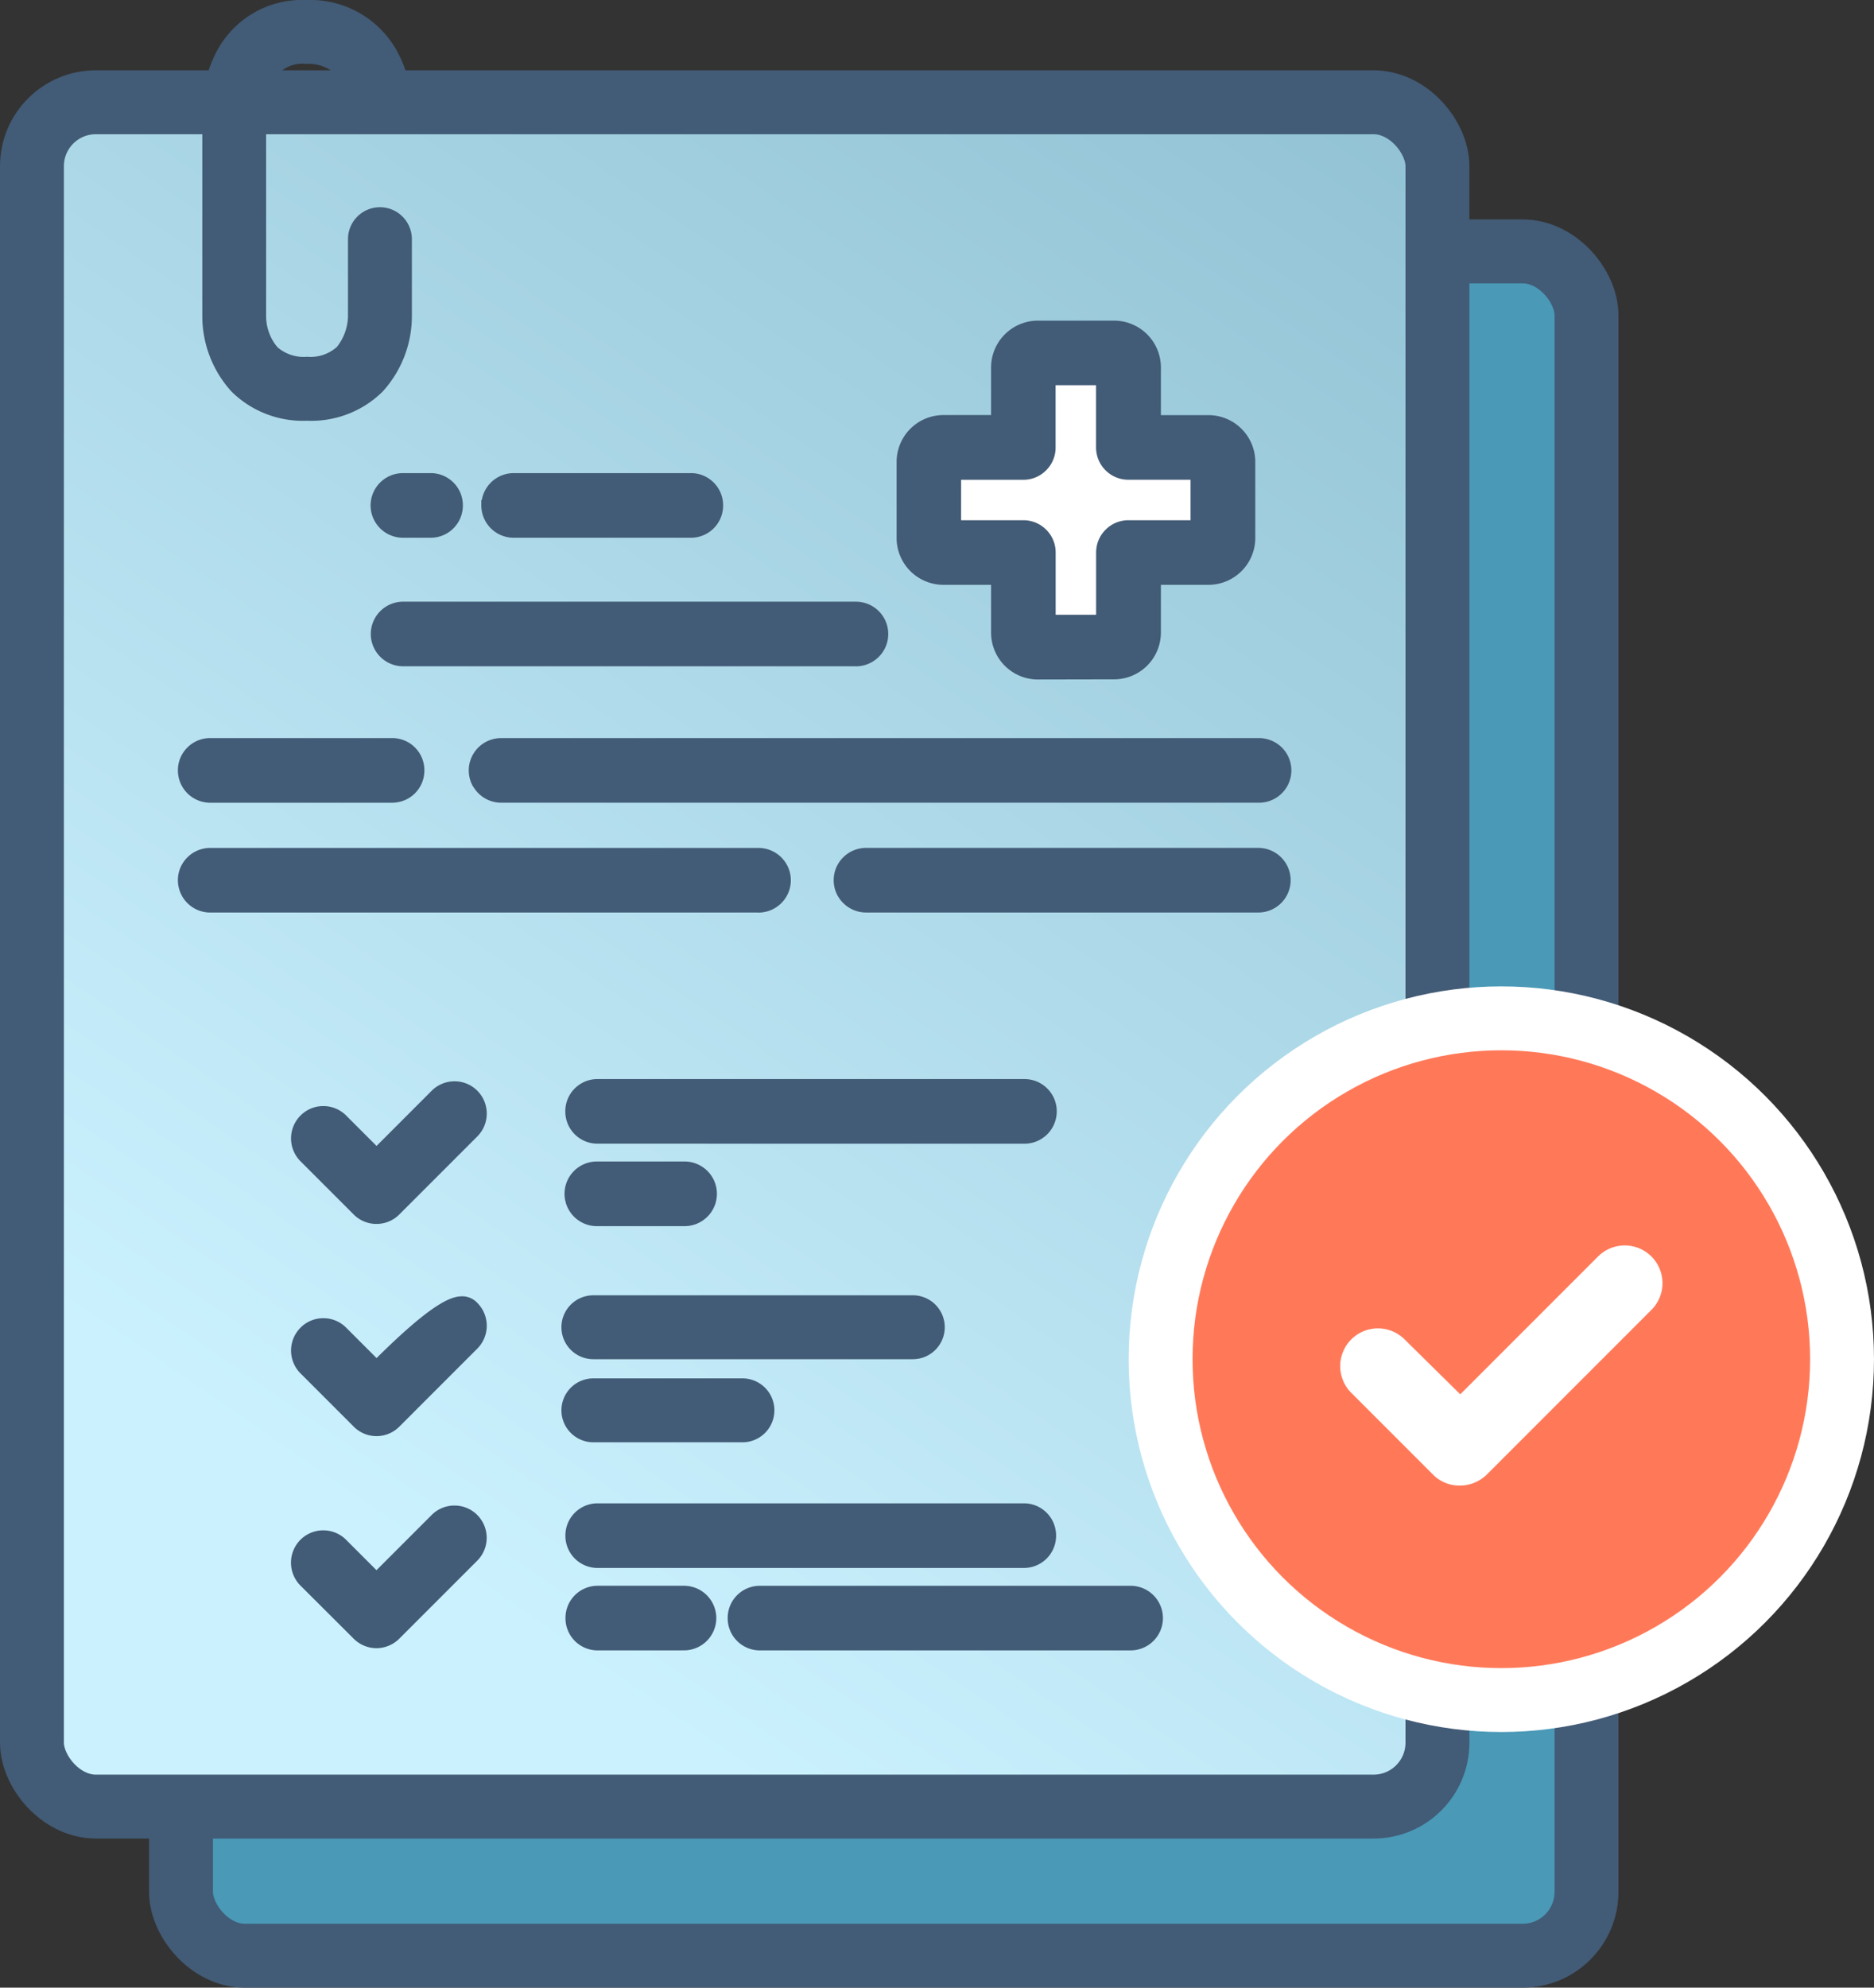<svg xmlns="http://www.w3.org/2000/svg" xmlns:xlink="http://www.w3.org/1999/xlink" width="88" height="93.3" viewBox="0 0 88 93.3">
  <rect x="0" y="0" width="88" height="93.3" fill="#333333" stroke="none"/>
  <defs>
    <linearGradient id="linear-gradient" x1="0.834" y1="-0.107" x2="0.282" y2="0.862" gradientUnits="objectBoundingBox">
      <stop offset="0" stop-color="#90c1d3"/>
      <stop offset="1" stop-color="#cbf1fe"/>
    </linearGradient>
  </defs>
  <g id="Group_26" data-name="Group 26" transform="translate(-146.5 -234.2)">
    <rect id="Rectangle_30" data-name="Rectangle 30" width="66" height="80" rx="3" transform="translate(155 246)" fill="#4999b7" stroke="#425b76" stroke-linecap="square" stroke-width="3"/>
    <rect id="Rectangle_29" data-name="Rectangle 29" width="66" height="80" rx="3" transform="translate(148 239)" stroke="#425b76" stroke-linecap="square" stroke-width="3" fill="url(#linear-gradient)"/>
    <circle id="Ellipse_3" data-name="Ellipse 3" cx="16" cy="16" r="16" transform="translate(201 282)" fill="#ff7959" stroke="#fff" stroke-width="3"/>
    <path id="Path_38" data-name="Path 38" d="M41.254,48.32a1.772,1.772,0,0,0-2.506,2.506l3.839,3.839a1.745,1.745,0,0,0,1.262.515,1.821,1.821,0,0,0,1.262-.515l7.732-7.732a1.772,1.772,0,0,0-2.506-2.506l-6.47,6.47Z" transform="translate(171.205 248.752)" fill="#fff"/>
    <path id="Subtraction_1" data-name="Subtraction 1" d="M549.922-784.252a4.764,4.764,0,0,1-3.549-1.367A5.26,5.26,0,0,1,545-789.187v-9.926a5.969,5.969,0,0,1,.622-2.371A4.528,4.528,0,0,1,549.866-804h.075a4.644,4.644,0,0,1,4.278,2.54,5.564,5.564,0,0,1,.344.83h-3.436A1.875,1.875,0,0,0,549.9-801h-.041a1.536,1.536,0,0,0-1.535.816,2.967,2.967,0,0,0-.328,1.141v9.906a2.265,2.265,0,0,0,.533,1.435,1.874,1.874,0,0,0,1.389.449,1.86,1.86,0,0,0,1.4-.46,2.389,2.389,0,0,0,.523-1.422v-3.638a1.5,1.5,0,0,1,1.5-1.5,1.5,1.5,0,0,1,1.5,1.5v3.585a5.258,5.258,0,0,1-1.373,3.568A4.76,4.76,0,0,1,549.922-784.252Z" transform="translate(-389 1038.2)" fill="#425b76"/>
    <line id="Line_5" data-name="Line 5" y2="14" transform="translate(197 250.5)" fill="none" stroke="#fff" stroke-width="3"/>
    <line id="Line_6" data-name="Line 6" x2="13" transform="translate(190.5 257.5)" fill="none" stroke="#fff" stroke-width="3"/>
    <g id="Group_20" data-name="Group 20" transform="translate(-94.136)">
      <path id="Union_3" data-name="Union 3" d="M572.291-741.583a1.509,1.509,0,0,1-1.474-1.516,1.509,1.509,0,0,1,1.474-1.516h17.448a1.518,1.518,0,0,1,1.516,1.516,1.518,1.518,0,0,1-1.516,1.516Zm-7.621,0A1.509,1.509,0,0,1,563.2-743.1a1.509,1.509,0,0,1,1.474-1.516h4.092a1.518,1.518,0,0,1,1.516,1.516,1.518,1.518,0,0,1-1.516,1.516Zm-11.416-.549-2.5-2.494a1.522,1.522,0,0,1,0-2.149,1.512,1.512,0,0,1,1.072-.443,1.511,1.511,0,0,1,1.076.447l1.423,1.423,2.591-2.591a1.51,1.51,0,0,1,1.071-.443,1.506,1.506,0,0,1,1.07.443,1.519,1.519,0,0,1,0,2.145l-3.663,3.663a1.525,1.525,0,0,1-1.073.445A1.52,1.52,0,0,1,553.254-742.132Zm31.5-3.321H564.67a1.509,1.509,0,0,1-1.474-1.516,1.509,1.509,0,0,1,1.474-1.516h20.094a1.51,1.51,0,0,1,1.474,1.516,1.51,1.51,0,0,1-1.474,1.516Zm-31.5-6.635-2.5-2.5a1.519,1.519,0,0,1,.007-2.146,1.5,1.5,0,0,1,1.068-.441,1.5,1.5,0,0,1,1.076.448l1.424,1.423c2.578-2.552,3.48-2.9,4.021-2.9a.971.971,0,0,1,.71.31,1.519,1.519,0,0,1,0,2.145l-3.663,3.664a1.506,1.506,0,0,1-1.073.444A1.5,1.5,0,0,1,553.254-752.088Zm15.5-9.409h-4.081a1.518,1.518,0,0,1-1.517-1.516,1.509,1.509,0,0,1,.444-1.073,1.51,1.51,0,0,1,1.073-.445h4.12a1.524,1.524,0,0,1,1.307.746,1.516,1.516,0,0,1,0,1.542,1.522,1.522,0,0,1-1.306.746Zm-15.5-.548-2.5-2.5a1.518,1.518,0,0,1,.007-2.146,1.5,1.5,0,0,1,1.068-.441,1.5,1.5,0,0,1,1.076.448l1.423,1.423,2.591-2.592a1.509,1.509,0,0,1,1.071-.442,1.505,1.505,0,0,1,1.07.442,1.519,1.519,0,0,1,0,2.145l-3.663,3.663a1.509,1.509,0,0,1-1.073.444A1.506,1.506,0,0,1,553.254-762.044Zm17.812-.965h0v0Zm-6.4-2.358a1.509,1.509,0,0,1-1.474-1.516,1.509,1.509,0,0,1,1.474-1.516h20.087a1.51,1.51,0,0,1,1.073.445,1.505,1.505,0,0,1,.443,1.073,1.517,1.517,0,0,1-1.516,1.516Zm11.339-11.595a1.516,1.516,0,0,1,0-1.542,1.524,1.524,0,0,1,1.307-.746h18.423a1.519,1.519,0,0,1,1.517,1.517,1.518,1.518,0,0,1-1.517,1.516H577.317A1.523,1.523,0,0,1,576.009-776.962Zm-3.784.746H546.516A1.518,1.518,0,0,1,545-777.732a1.5,1.5,0,0,1,.443-1.072,1.506,1.506,0,0,1,1.073-.445h25.749a1.523,1.523,0,0,1,1.306.746,1.516,1.516,0,0,1,0,1.542,1.524,1.524,0,0,1-1.309.747Zm-13.352-5.9a1.516,1.516,0,0,1,0-1.542,1.524,1.524,0,0,1,1.307-.746h35.555a1.523,1.523,0,0,1,1.345.745,1.52,1.52,0,0,1,0,1.542,1.524,1.524,0,0,1-1.345.746H560.18A1.523,1.523,0,0,1,558.874-782.119Zm-3.78.746h-8.578A1.518,1.518,0,0,1,545-782.889a1.5,1.5,0,0,1,.443-1.072,1.507,1.507,0,0,1,1.073-.445H555.1a1.509,1.509,0,0,1,1.474,1.516,1.509,1.509,0,0,1-1.474,1.517Zm30.288-5.785a2.2,2.2,0,0,1-2.191-2.192V-791.6h-2.245a2.2,2.2,0,0,1-2.192-2.19v-3.586a2.2,2.2,0,0,1,2.192-2.192h2.245v-2.245A2.2,2.2,0,0,1,585.382-804h3.586a2.2,2.2,0,0,1,2.192,2.19v2.245H593.4a2.2,2.2,0,0,1,2.192,2.193v3.585A2.2,2.2,0,0,1,593.4-791.6H591.16v2.245a2.2,2.2,0,0,1-2.192,2.192Zm-3.6-7.476h2.925a1.507,1.507,0,0,1,1.072.445,1.5,1.5,0,0,1,.444,1.073v2.92h1.9v-2.92a1.509,1.509,0,0,1,.444-1.073,1.51,1.51,0,0,1,1.073-.445h2.917v-1.9h-2.921a1.517,1.517,0,0,1-1.516-1.516v-2.921h-1.9v2.921a1.5,1.5,0,0,1-.444,1.073,1.5,1.5,0,0,1-1.073.445h-2.92Zm-4.986,6.856H555.575a1.519,1.519,0,0,1-1.517-1.516,1.518,1.518,0,0,1,1.516-1.516h21.265a1.522,1.522,0,0,1,1.307.746,1.52,1.52,0,0,1,0,1.542,1.524,1.524,0,0,1-1.306.746Zm-7.676-6.034h-8.351a1.518,1.518,0,0,1-1.516-1.517v-.25h.023a1.519,1.519,0,0,1,1.5-1.266h8.357a1.51,1.51,0,0,1,1.474,1.516,1.51,1.51,0,0,1-1.474,1.517Zm-12.215,0h-1.334a1.519,1.519,0,0,1-1.517-1.517,1.519,1.519,0,0,1,1.517-1.516h1.341a1.51,1.51,0,0,1,1.474,1.516,1.51,1.51,0,0,1-1.474,1.517Z" transform="translate(-296.01 1053.251)" fill="#425b76"/>
      <path id="Line_5-2" data-name="Line 5" d="M15,1.5H0A1.5,1.5,0,0,1-1.5,0,1.5,1.5,0,0,1,0-1.5H15A1.5,1.5,0,0,1,16.5,0,1.5,1.5,0,0,1,15,1.5Z" transform="translate(268.5 296.5)" fill="#425b76"/>
      <path id="Line_6-2" data-name="Line 6" d="M7,1.5H0A1.5,1.5,0,0,1-1.5,0,1.5,1.5,0,0,1,0-1.5H7A1.5,1.5,0,0,1,8.5,0,1.5,1.5,0,0,1,7,1.5Z" transform="translate(268.5 300.4)" fill="#425b76"/>
    </g>
  </g>
</svg>
